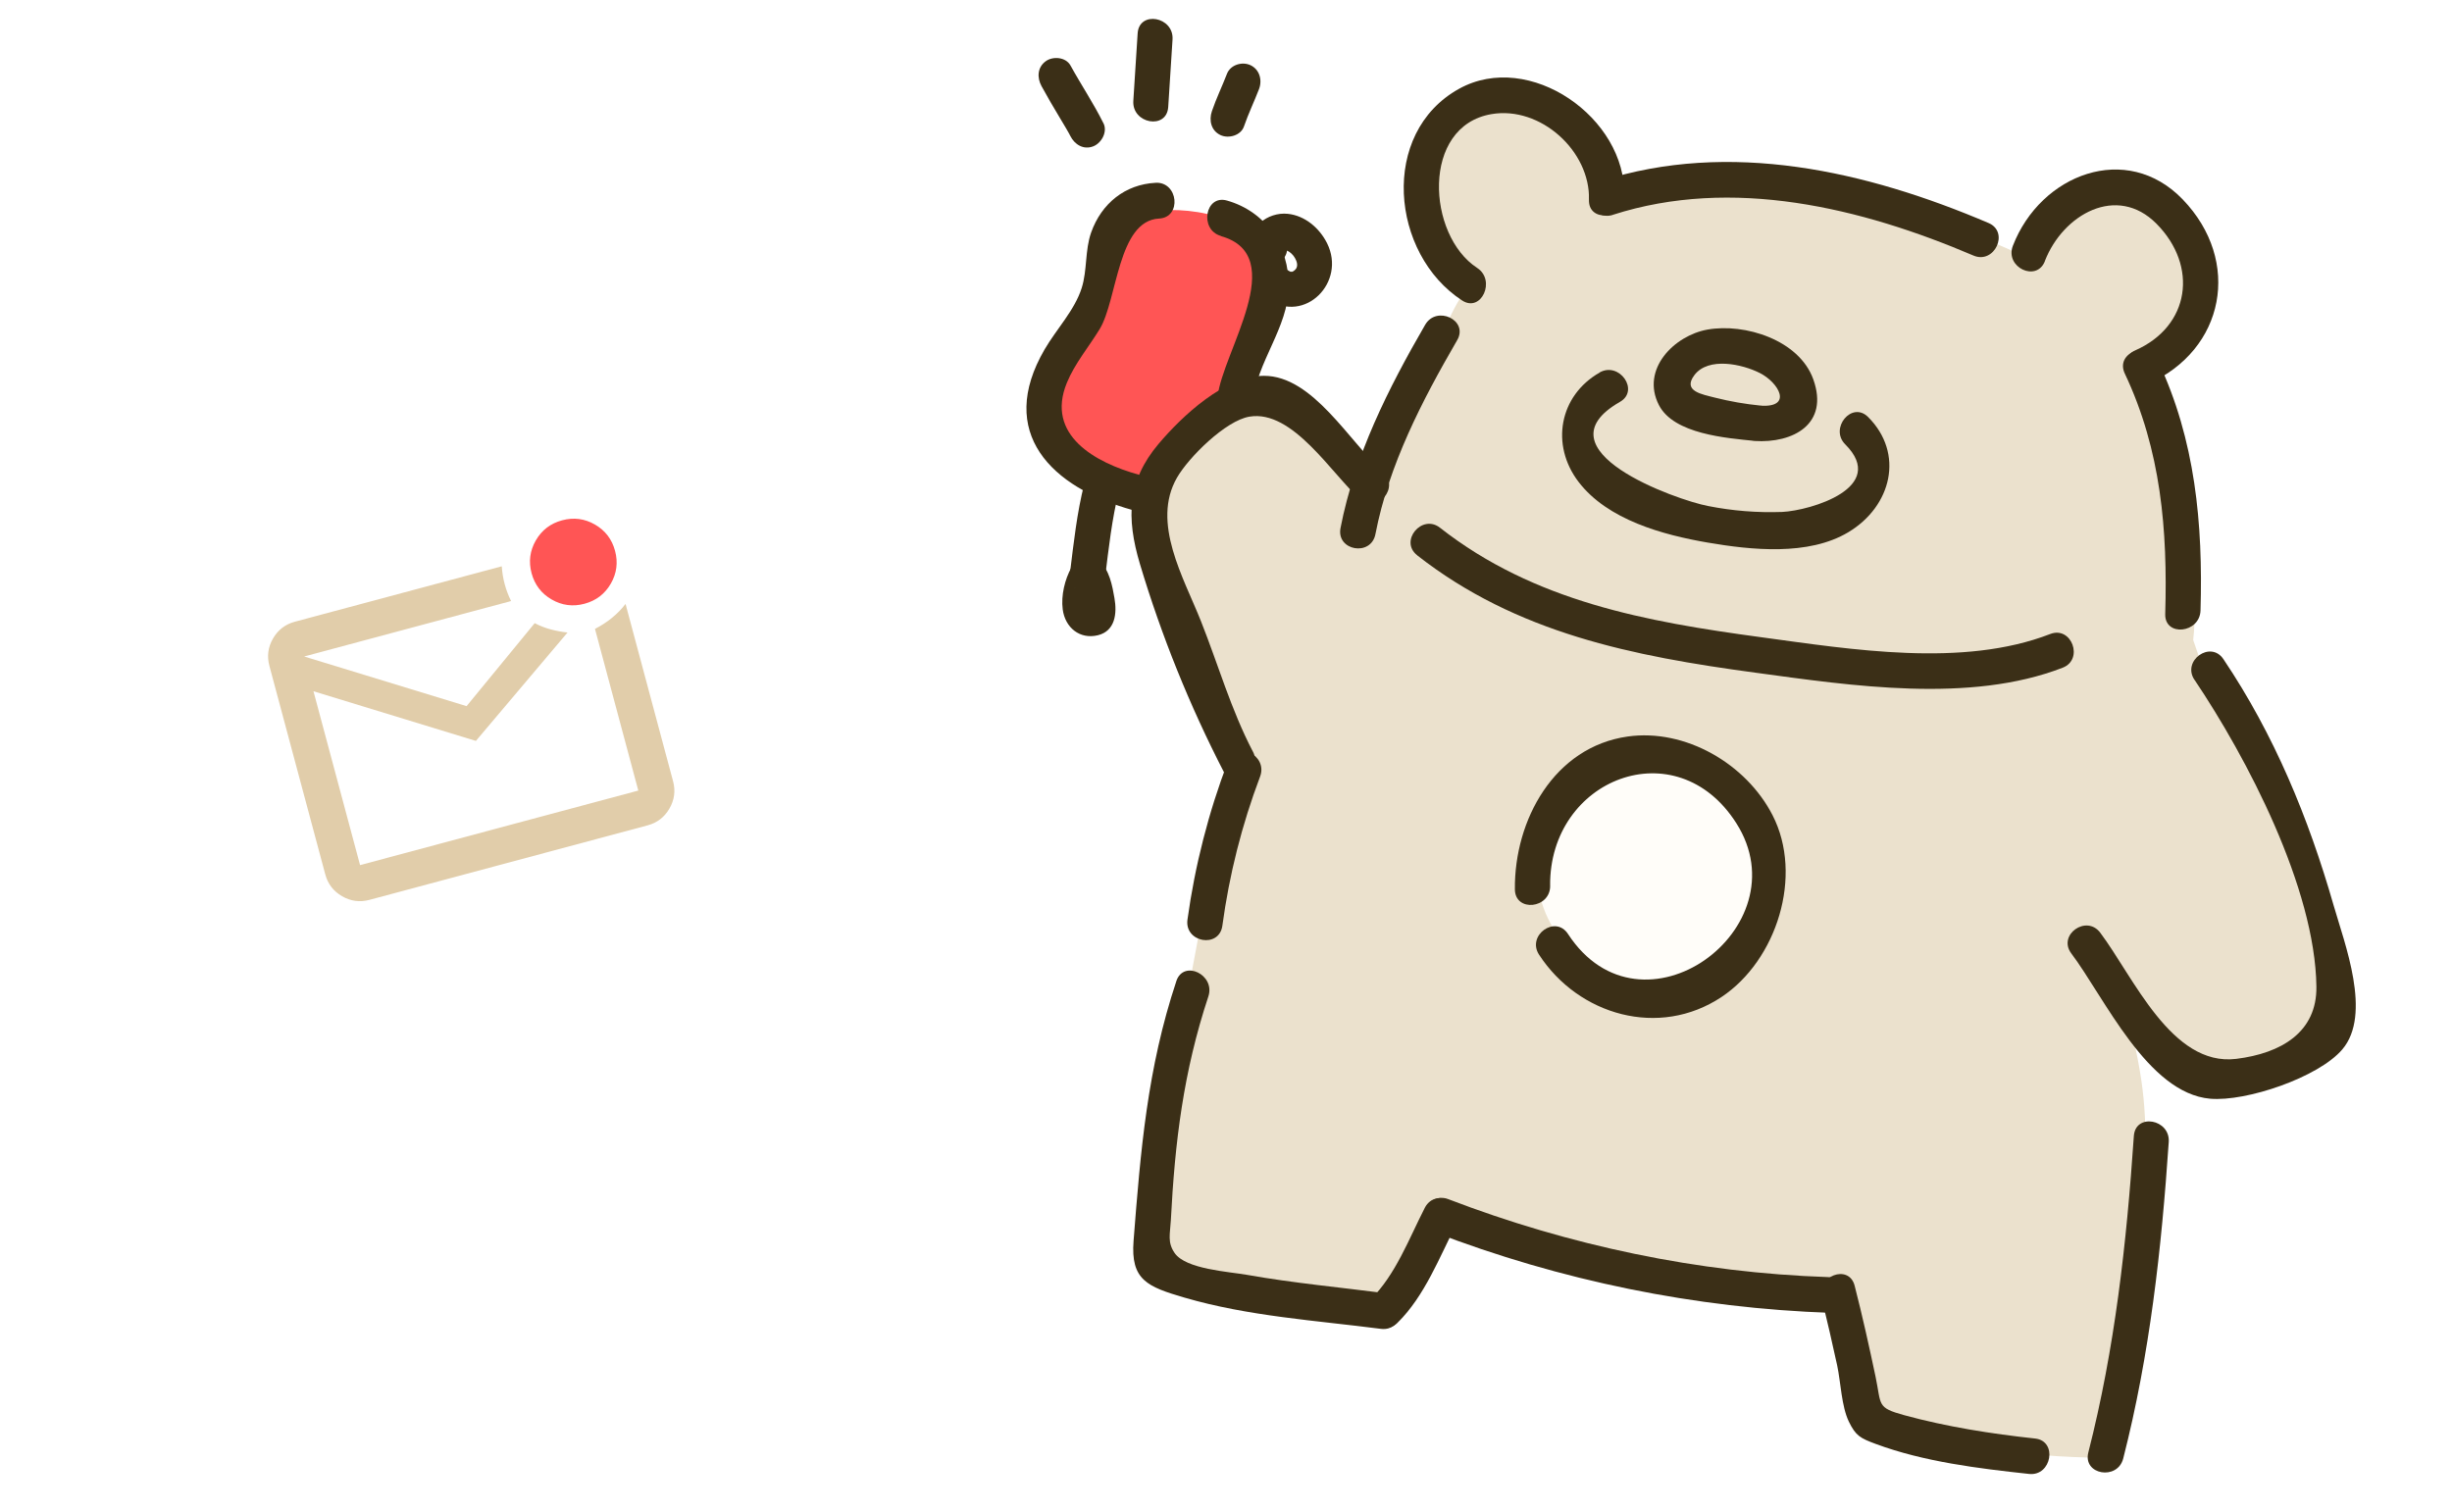 <svg width="227" height="140" viewBox="0 0 227 140" fill="none" xmlns="http://www.w3.org/2000/svg">
    <g filter="url(#filter0_d_2833_103)">
        <rect x="8.625" y="32" width="70" height="70" rx="35" fill="white"/>
        <mask id="mask0_2833_103" style="mask-type:alpha" maskUnits="userSpaceOnUse" x="19" y="42" width="50" height="50">
            <rect x="19.13" y="52.858" width="40" height="40" transform="rotate(-15 19.13 52.858)" fill="#D9D9D9"/>
        </mask>
        <g mask="url(#mask0_2833_103)">
            <path d="M34.197 83.33C33.312 83.567 32.469 83.455 31.669 82.993C30.87 82.532 30.352 81.858 30.114 80.973L24.938 61.654C24.701 60.769 24.813 59.926 25.274 59.127C25.736 58.328 26.41 57.809 27.295 57.572L46.453 52.439C46.489 53.004 46.579 53.555 46.723 54.092C46.867 54.628 47.064 55.151 47.315 55.658L28.158 60.792L43.194 65.39L49.502 57.704C49.972 57.952 50.462 58.144 50.973 58.28C51.484 58.417 52.006 58.514 52.539 58.572L44.056 68.61L29.02 64.011L33.334 80.11L59.092 73.208L55.081 58.236C55.662 57.937 56.188 57.595 56.66 57.209C57.132 56.824 57.549 56.396 57.912 55.925L62.312 72.346C62.549 73.231 62.437 74.073 61.975 74.873C61.514 75.672 60.84 76.191 59.955 76.428L34.197 83.33Z" fill="#E1CDAA"/>
            <path d="M51.073 55.514C52.025 56.064 53.038 56.196 54.111 55.908C55.185 55.62 55.996 55 56.546 54.048C57.096 53.095 57.227 52.082 56.94 51.009C56.652 49.936 56.032 49.124 55.08 48.574C54.127 48.024 53.114 47.893 52.041 48.181C50.968 48.468 50.156 49.088 49.606 50.041C49.056 50.993 48.925 52.006 49.212 53.08C49.5 54.153 50.12 54.964 51.073 55.514Z" fill="#FF5555"/>
        </g>
        <path d="M83.273 46.2L70.346 47.14L74.875 59.809L83.273 46.2Z" fill="white"/>
    </g>
    <path d="M117.024 27.328C118.612 20.507 111.4 19.248 107.596 19.471C102.038 19.872 101.2 26.66 101.475 30.003C99.656 30.171 96.281 32.01 97.34 38.028C98.399 44.047 104.177 44.994 106.934 44.716C109.636 41.762 115.436 34.15 117.024 27.328Z" fill="#FF5555"/>
    <path d="M136.212 26.158C134.227 24.654 130.919 20.741 131.581 17.13C132.408 12.616 137.37 6.263 143.986 10.777C149.28 14.389 149.5 17.242 148.453 18.635C153.36 16.74 167.541 15.258 183.024 21.811C185.108 22.694 186.795 23.437 188.142 24.059C189.246 22.097 191.072 19.579 192.783 19.471C195.43 19.304 197.415 15.96 202.046 22.982C205.752 28.599 201.054 32.456 198.242 33.682C199.565 38.809 203.965 51.504 203.039 59.261L204.362 63.106C207.725 70.852 216.933 81.329 215.445 93.032C214.803 98.075 208.497 99.051 205.355 99.051C203.72 98.382 199.976 96.642 196.611 93.042C197.261 95.031 197.844 97.377 198.242 100.054C199.485 108.412 197.699 121.632 194.603 134.996C188.152 134.94 174.919 133.758 173.595 130.816C172.272 127.874 170.618 122.234 170.122 119.447C162.568 119.838 144.946 117.475 133.566 111.59L128.603 120.952L117.19 120.116L106.438 116.104C108.092 102.562 112.095 75.177 115.536 71.298C112.448 65.892 107.099 54.279 107.099 47.056C107.099 39.834 114.102 37.137 117.19 37.36L123.145 41.372L126.949 47.056C129.32 41.261 133.698 28.833 136.212 26.158Z" fill="#EBE1CD"/>
    <path d="M136.751 24.808C132.098 21.782 131.547 11.685 138.071 10.569C142.615 9.789 147.239 13.991 147.102 18.506C147.037 20.638 150.302 20.296 150.369 18.178C150.592 10.915 141.589 4.617 135.081 8.219C127.686 12.315 128.739 23.524 135.361 27.825C137.135 28.98 138.509 25.953 136.756 24.814L136.751 24.808Z" fill="#3B2F17"/>
    <path d="M152.773 91C158.572 91 163.273 86.299 163.273 80.5C163.273 74.701 158.572 70 152.773 70C146.974 70 142.273 74.701 142.273 80.5C142.273 86.299 146.974 91 152.773 91Z" fill="#FFFDF9"/>
    <path d="M149.308 19.894C160.36 16.341 172.285 19.22 182.702 23.666C184.645 24.495 186.046 21.486 184.099 20.653C172.783 15.824 160.118 12.933 148.165 16.777C146.153 17.425 147.304 20.54 149.318 19.898L149.308 19.894Z" fill="#3B2F17"/>
    <path d="M189.311 24.166C190.981 19.859 195.977 17.015 199.645 20.721C203.525 24.64 202.756 30.21 197.666 32.449C195.744 33.298 196.872 36.42 198.819 35.57C205.985 32.418 207.564 24.168 202.07 18.466C196.882 13.075 188.915 16.126 186.348 22.758C185.579 24.745 188.542 26.169 189.315 24.174L189.311 24.166Z" fill="#3B2F17"/>
    <path d="M131.937 30.078C128.533 35.951 125.403 42.171 124.102 48.896C123.697 51 126.929 51.564 127.334 49.461C128.574 43.025 131.658 37.096 134.904 31.496C135.974 29.647 132.997 28.246 131.937 30.078Z" fill="#3B2F17"/>
    <path d="M196.706 34.585C200.066 41.697 200.679 49.087 200.451 56.858C200.387 58.989 203.652 58.65 203.718 56.532C203.954 48.508 203.237 40.733 199.78 33.417C198.875 31.503 195.795 32.648 196.706 34.587V34.585Z" fill="#3B2F17"/>
    <path d="M131.2 51.425C140.411 58.642 151.176 60.76 162.502 62.291C171.37 63.493 182.356 65.168 190.961 61.829C192.931 61.065 191.789 57.944 189.808 58.709C181.714 61.849 171.411 60.14 163.053 59.009C152.384 57.566 142.031 55.705 133.308 48.867C131.639 47.56 129.525 50.103 131.195 51.414L131.2 51.425Z" fill="#3B2F17"/>
    <path d="M162.983 37.558C161.567 37.418 160.164 37.174 158.784 36.826C157.606 36.518 155.731 36.241 156.862 34.737C158.152 33.021 161.303 33.719 162.919 34.542C164.649 35.408 166.023 37.757 162.989 37.566C160.898 37.429 160.321 40.704 162.435 40.836C166.002 41.061 169.353 39.276 167.871 35.129C166.567 31.478 161.53 29.904 158.071 30.52C155.012 31.067 151.87 34.185 153.58 37.513C154.964 40.208 159.856 40.563 162.439 40.829C164.526 41.049 165.099 37.772 162.996 37.55L162.983 37.558Z" fill="#3B2F17"/>
    <path d="M148.086 34.503C144.349 36.639 143.522 41.199 146.14 44.624C148.83 48.147 153.97 49.535 158.085 50.242C162.12 50.934 167.42 51.502 171.121 49.28C175.12 46.879 176.321 41.995 172.945 38.617C171.438 37.109 169.34 39.668 170.831 41.152C174.83 45.155 167.606 47.277 164.997 47.406C162.695 47.49 160.391 47.306 158.131 46.858C155.223 46.311 142.164 41.677 149.975 37.212C151.814 36.161 149.908 33.452 148.084 34.493L148.086 34.503Z" fill="#3B2F17"/>
    <path d="M143.507 82.022C143.414 72.106 155.202 67.499 160.748 76.235C166.908 85.935 151.96 96.91 145.161 86.487C143.995 84.696 141.318 86.621 142.482 88.406C146.145 94.023 153.599 96.163 159.376 92.323C164.481 88.927 166.974 81.092 164.099 75.49C161.649 70.715 156.011 67.452 150.686 68.203C143.876 69.167 140.184 75.941 140.244 82.35C140.263 84.495 143.526 84.154 143.511 82.022H143.507Z" fill="#3B2F17"/>
    <path d="M115.985 69.592C113.968 65.728 112.784 61.558 111.181 57.521C109.579 53.483 106.569 48.408 108.958 44.24C110.044 42.344 113.468 38.95 115.662 38.584C119.682 37.895 123.303 43.924 125.922 46.235C127.519 47.644 129.625 45.092 128.036 43.688C124.94 40.957 121.564 34.794 117.017 34.802C113.383 34.802 109.461 38.508 107.267 41.092C104.35 44.538 104.252 47.94 105.537 52.243C107.532 58.9 110.137 65.354 113.316 71.519C114.302 73.409 116.967 71.47 115.993 69.6L115.985 69.592Z" fill="#3B2F17"/>
    <path d="M203.16 62.947C207.994 70.134 214.328 82.21 214.447 91.365C214.503 95.582 211.19 97.542 207.016 98.053C201.032 98.784 197.516 90.47 194.431 86.366C193.152 84.665 190.469 86.579 191.753 88.285C194.827 92.364 198.797 101.228 204.61 101.743C207.954 102.032 214.637 99.769 216.842 97.181C219.614 93.93 217.053 87.37 216.038 83.828C213.715 75.728 210.535 68.018 205.838 61.037C204.647 59.264 201.97 61.186 203.16 62.957V62.947Z" fill="#3B2F17"/>
    <path d="M106.981 16.928C104.175 17.07 101.969 18.829 101.012 21.538C100.435 23.179 100.662 25.012 100.143 26.66C99.49 28.732 97.797 30.483 96.707 32.356C92.221 40.064 97.299 45.143 104.88 47.24C106.915 47.803 107.457 44.519 105.436 43.961C101.4 42.845 96.777 40.298 98.767 35.447C99.503 33.655 100.806 32.116 101.806 30.472C103.45 27.764 103.466 20.435 107.303 20.239C109.417 20.134 109.089 16.82 106.981 16.924V16.928Z" fill="#3B2F17"/>
    <path d="M113.03 21.864C119.488 23.678 113.16 32.619 112.724 36.731C112.501 38.849 115.73 39.428 115.956 37.294C116.362 33.471 119.246 30.374 119.302 26.567C119.358 22.76 117.159 19.582 113.587 18.57C111.556 18 111.012 21.283 113.03 21.849V21.864Z" fill="#3B2F17"/>
    <path d="M100.378 44.806C99.702 47.478 99.402 50.243 99.066 52.976C98.806 55.094 102.035 55.672 102.298 53.542C102.634 50.811 102.934 48.043 103.609 45.371C104.135 43.296 100.901 42.742 100.378 44.806Z" fill="#3B2F17"/>
    <path d="M99.627 54.532C99.804 54.651 99.252 54.226 99.588 54.507C99.341 54.3 99.525 54.357 99.588 54.554C99.694 54.882 99.811 55.2 99.89 55.529C99.817 55.211 99.936 55.808 99.946 55.869C99.967 56.011 99.986 56.153 99.998 56.298C100.013 56.506 99.898 56.865 100.017 56.456C99.986 56.651 100.017 56.588 100.094 56.29C100.161 56.115 100.271 55.961 100.413 55.841C100.555 55.722 100.725 55.641 100.907 55.607C101.01 55.588 100.986 55.59 100.832 55.607C100.976 55.59 101.121 55.616 101.251 55.681C101.385 55.745 101.501 55.842 101.587 55.964C101.681 56.171 101.704 56.216 101.658 56.097C101.635 56.043 101.616 55.986 101.602 55.929C101.652 56.145 101.662 56.157 101.635 55.968C101.626 55.875 101.621 55.781 101.622 55.687C101.612 55.863 101.622 55.882 101.622 55.761C101.704 54.899 101.743 54.71 102.162 53.955C102.58 53.2 102.135 52.102 101.376 51.741C100.524 51.336 99.631 51.753 99.195 52.539C98.574 53.657 98.218 55.145 98.384 56.428C98.601 58.11 99.959 59.233 101.637 58.825C103.245 58.435 103.424 56.801 103.174 55.387C102.996 54.336 102.688 52.621 101.725 51.974C100.987 51.478 100.032 51.433 99.419 52.169C98.9 52.795 98.877 54.014 99.612 54.509L99.627 54.532Z" fill="#3B2F17"/>
    <path d="M119.141 22.82C119.103 22.469 119.046 22.521 118.97 22.976C118.573 23.124 118.541 23.168 118.876 23.109C118.952 23.14 119.03 23.165 119.11 23.185C119.445 23.335 119.722 23.594 119.898 23.92C120.067 24.22 120.171 24.579 119.994 24.87C119.907 24.993 119.79 25.092 119.654 25.157C119.554 25.196 119.385 25.108 119.498 25.184C118.761 24.689 117.805 24.644 117.192 25.379C116.674 26.003 116.649 27.226 117.385 27.72C120.819 30.019 124.648 26.132 122.859 22.529C122.16 21.121 120.805 19.959 119.208 19.799C117.36 19.617 115.411 21.067 115.868 23.132C116.061 24.008 116.702 24.72 117.661 24.624C118.459 24.544 119.327 23.686 119.131 22.804L119.141 22.82Z" fill="#3B2F17"/>
    <path d="M108.151 9.914L108.55 3.657C108.685 1.541 105.454 0.953 105.32 3.091L104.92 9.342C104.786 11.459 108.014 12.046 108.151 9.908V9.914Z" fill="#3B2F17"/>
    <path d="M102.153 11.412C101.242 9.573 100.091 7.862 99.103 6.064C98.671 5.283 97.487 5.184 96.819 5.664C96.031 6.229 95.992 7.195 96.425 7.983C96.957 8.958 97.514 9.908 98.083 10.856C98.287 11.193 98.49 11.531 98.688 11.87C98.782 12.032 98.88 12.194 98.967 12.358C99.012 12.428 99.05 12.503 99.082 12.58C99.48 13.382 100.301 13.895 101.196 13.555C101.965 13.267 102.557 12.221 102.157 11.41L102.153 11.412Z" fill="#3B2F17"/>
    <path d="M115.163 11.708C115.566 10.538 116.11 9.411 116.556 8.252C116.877 7.415 116.61 6.438 115.77 6.038C115.001 5.676 113.912 5.994 113.589 6.836C113.143 7.995 112.597 9.118 112.196 10.292C111.905 11.141 112.121 12.097 112.982 12.506C113.718 12.857 114.871 12.563 115.163 11.708Z" fill="#3B2F17"/>
    <path d="M113.686 70.499C111.885 75.223 110.626 80.142 109.933 85.159C109.641 87.275 112.871 87.85 113.163 85.724C113.8 81 114.972 76.367 116.655 71.915C117.408 69.926 114.445 68.498 113.686 70.499Z" fill="#3B2F17"/>
    <path d="M108.902 90.858C106.212 98.956 105.595 106.53 104.943 114.899C104.659 118.535 106.217 119.155 109.67 120.165C115.564 121.884 121.79 122.274 127.845 123.054C129.93 123.325 130.499 120.046 128.401 119.773C124.094 119.214 119.753 118.816 115.481 118.059C113.739 117.751 109.78 117.538 108.742 116.028C108.056 115.028 108.327 114.273 108.395 112.988C108.767 105.74 109.559 99.241 111.867 92.272C112.534 90.263 109.571 88.829 108.9 90.856L108.902 90.858Z" fill="#3B2F17"/>
    <path d="M129.383 122.486C131.904 120.009 133.278 116.372 134.873 113.265C135.849 111.361 132.876 109.949 131.904 111.847C130.434 114.716 129.2 118.059 126.875 120.345C125.357 121.835 127.88 123.963 129.383 122.49V122.486Z" fill="#3B2F17"/>
    <path d="M132.686 114.062C144.483 118.602 156.936 121.14 169.545 121.575C171.646 121.646 171.309 118.334 169.224 118.26C157.222 117.858 145.302 115.348 134.076 111.043C132.112 110.292 130.705 113.3 132.679 114.056L132.686 114.062Z" fill="#3B2F17"/>
    <path d="M168.63 120.228C169.157 122.289 169.631 124.363 170.081 126.442C170.415 128.002 170.475 130.23 171.165 131.652C171.803 132.968 172.229 133.181 173.663 133.715C178.108 135.363 183.167 135.984 187.85 136.489C189.937 136.715 190.51 133.436 188.406 133.21C184.353 132.773 180.237 132.127 176.299 131.051C173.717 130.345 174.186 130.124 173.636 127.489C173.04 124.667 172.416 121.854 171.699 119.061C171.17 116.992 168.102 118.17 168.624 120.232L168.63 120.228Z" fill="#3B2F17"/>
    <path d="M197.547 105.188C196.874 115.096 195.794 124.86 193.333 134.495C192.802 136.569 196.036 137.121 196.563 135.059C199.025 125.426 200.105 115.662 200.777 105.751C200.921 103.635 197.703 103.048 197.547 105.188Z" fill="#3B2F17"/>
    <defs>
    <filter id="filter0_d_2833_103" x="0.625" y="24" width="90.648" height="86" filterUnits="userSpaceOnUse" color-interpolation-filters="sRGB">
    <feFlood flood-opacity="0" result="BackgroundImageFix"/>
    <feColorMatrix in="SourceAlpha" type="matrix" values="0 0 0 0 0 0 0 0 0 0 0 0 0 0 0 0 0 0 127 0" result="hardAlpha"/>
    <feOffset/>
    <feGaussianBlur stdDeviation="4"/>
    <feComposite in2="hardAlpha" operator="out"/>
    <feColorMatrix type="matrix" values="0 0 0 0 0 0 0 0 0 0 0 0 0 0 0 0 0 0 0.04 0"/>
    <feBlend mode="normal" in2="BackgroundImageFix" result="effect1_dropShadow_2833_103"/>
    <feBlend mode="normal" in="SourceGraphic" in2="effect1_dropShadow_2833_103" result="shape"/>
    </filter>
    </defs>
</svg>
